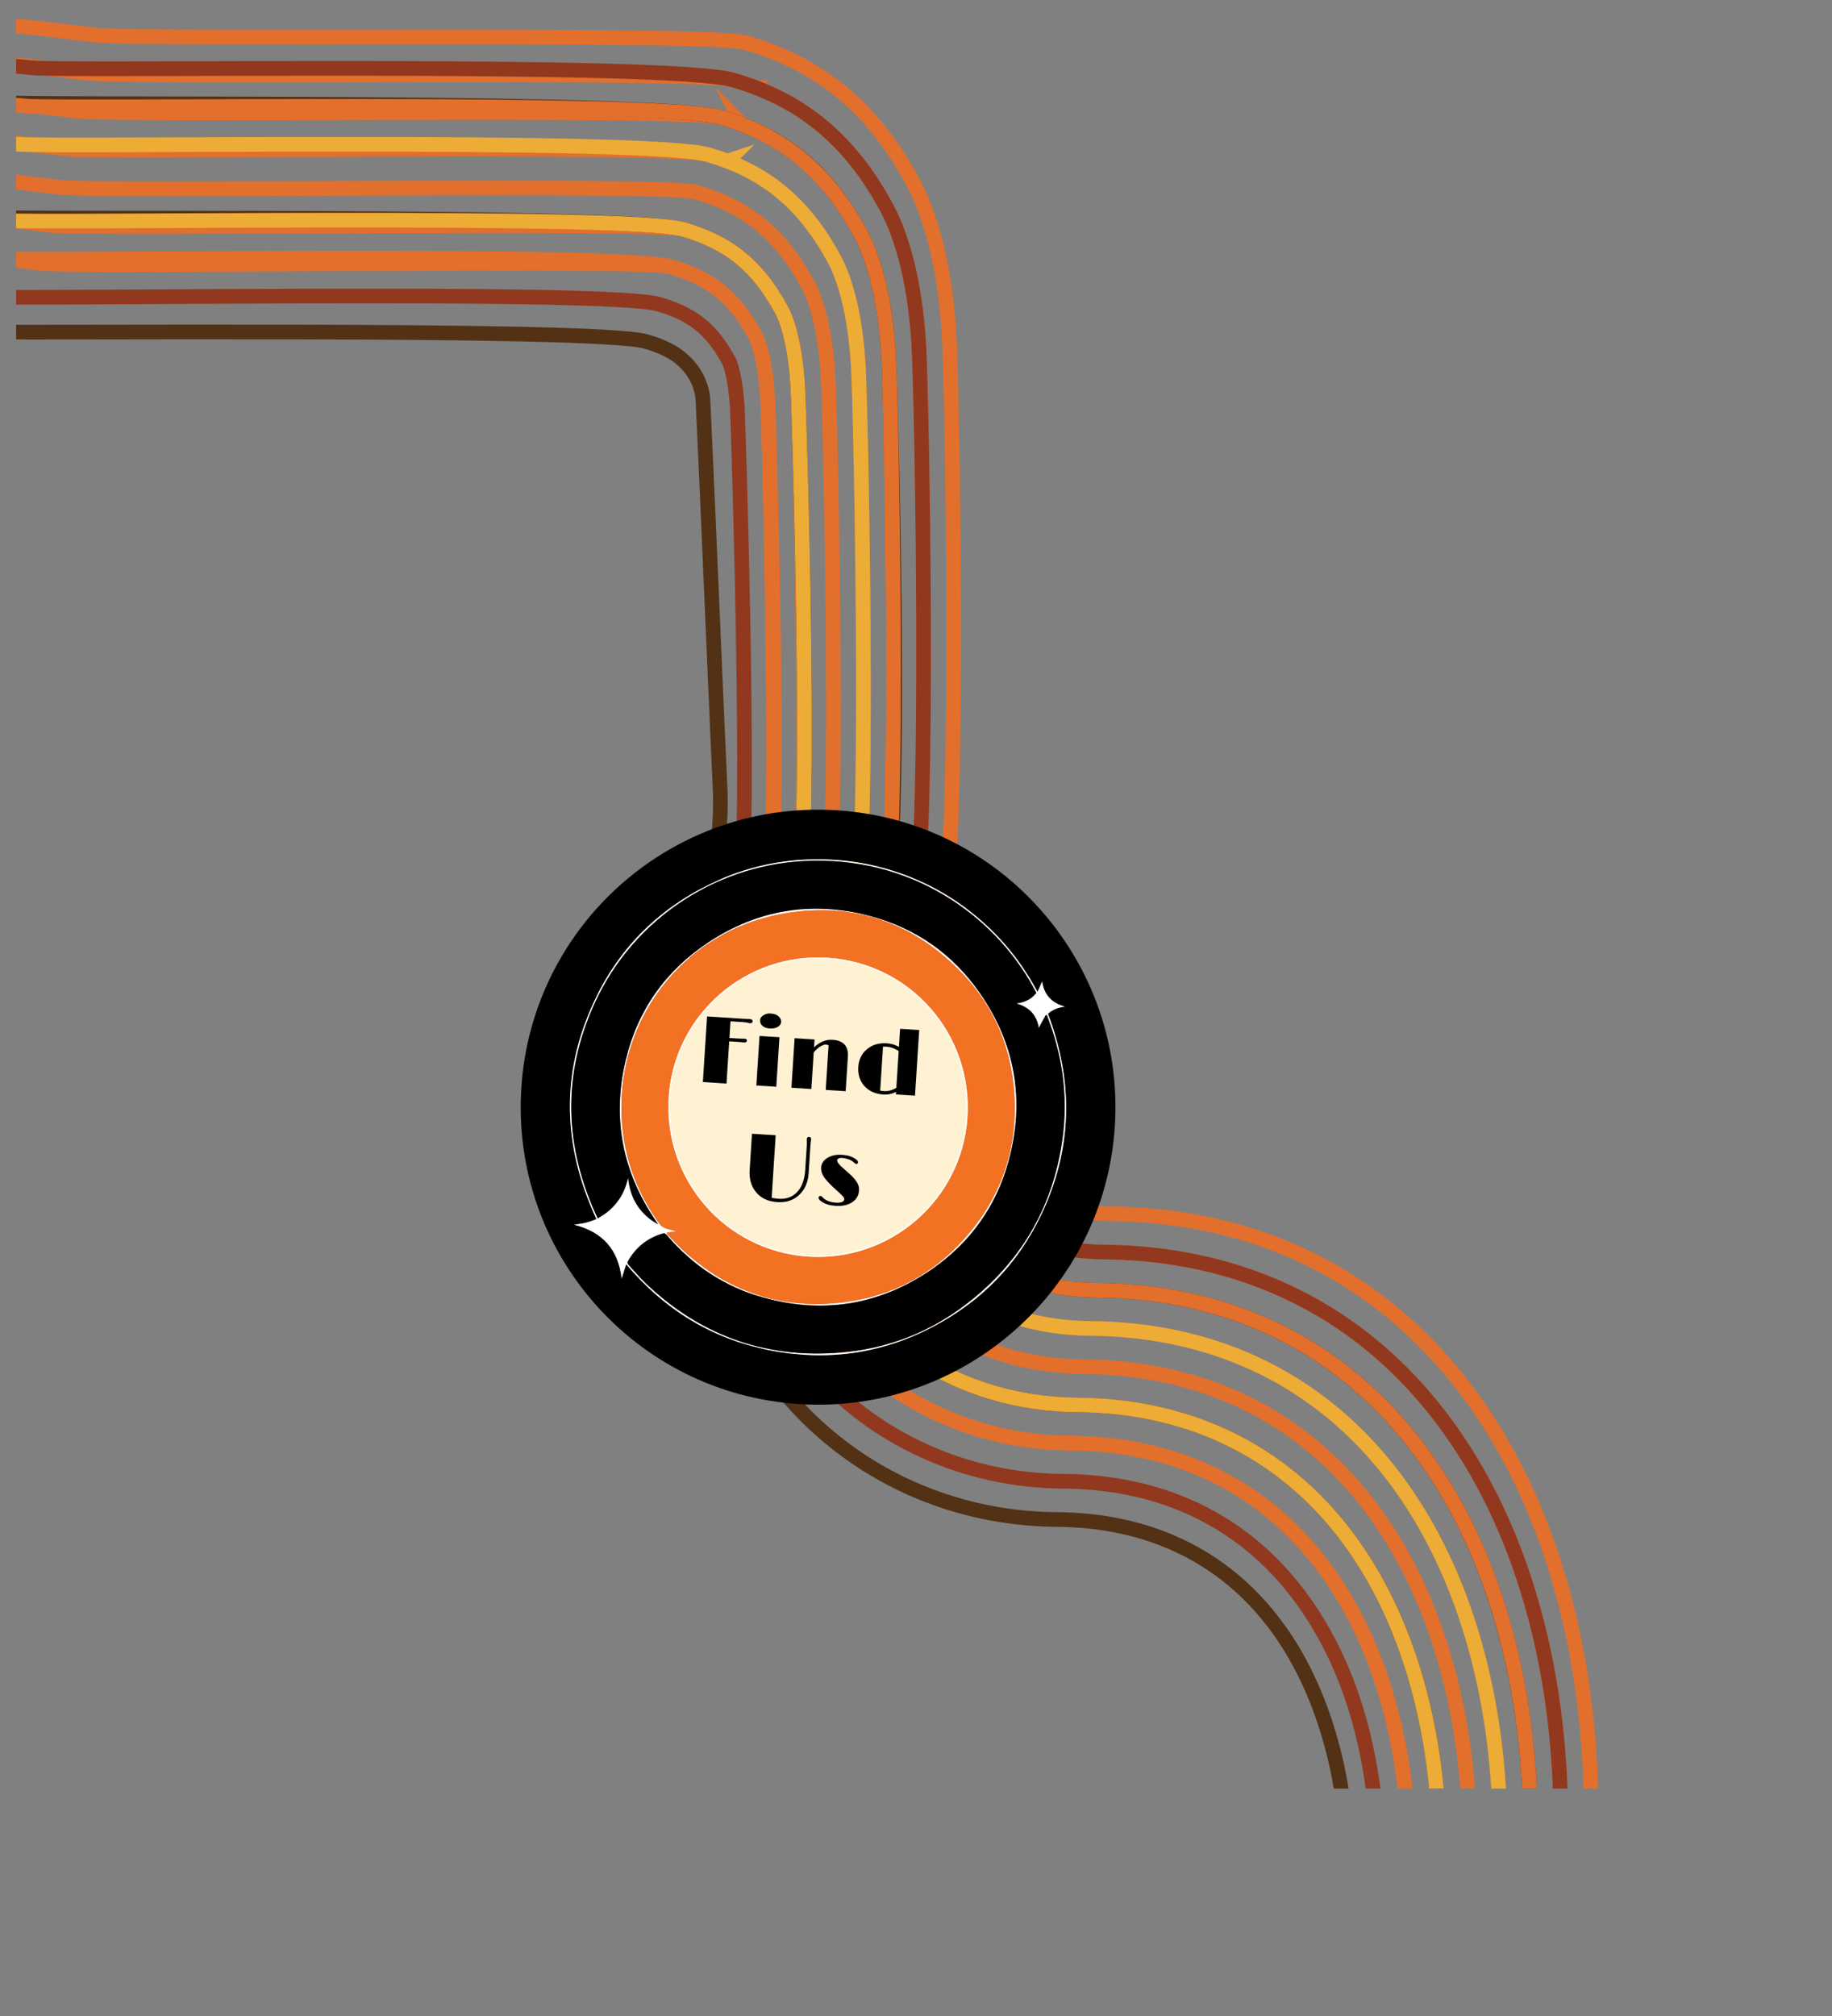 <?xml version="1.0" encoding="UTF-8"?><svg id="Layer_1" xmlns="http://www.w3.org/2000/svg" xmlns:xlink="http://www.w3.org/1999/xlink" viewBox="0 0 5000 5500"><rect x="0" y="0" width="5000" height="5500" fill="#808080" stroke="none"/><defs><style>.cls-1,.cls-2,.cls-3,.cls-4,.cls-5{fill:none;}.cls-6{fill:#f37123;}.cls-7{fill:#fff2d2;}.cls-2{stroke:#e36f2c;}.cls-2,.cls-3,.cls-4,.cls-5{stroke-miterlimit:10;stroke-width:40px;}.cls-3{stroke:#edac36;}.cls-8{fill:#fff;}.cls-4{stroke:#91381e;}.cls-5{stroke:#533115;}.cls-9{clip-path:url(#clippath);}</style><clipPath id="clippath"><rect class="cls-1" x="43.93" width="4956.07" height="4879.54"/></clipPath></defs><g class="cls-9"><path class="cls-2" d="M2101.53,138.65c-21.49-8.22-44.15-15.78-67.35-22.49-96.21-27.78-1647.6-5.78-1777.18-20.89-16.02-1.87-36.89-4.4-59.17-7.11-51.38-6.25-109.63-13.33-138.7-15.88l-159.15-13.97-136.06,624.12,159.16,13.98c23,2.02,78.11,8.72,126.73,14.63l3.83.46c21.51,2.61,41.56,5.04,57.12,6.85,110.03,12.83,1642.86-12.9,1720.42,9.51,14,4.04,27.45,8.52,39.99,13.32,86.01,32.91,141.33,83.81,190.95,175.7,12.75,23.61,27.77,84.09,32.62,166.01,6.19,104.77,30.78,1226.08,4.28,1346.49-45.69,207.59-66.66,369.59-65.97,509.79.71,143.45,23.88,274.06,72.95,411.04,66.39,184.95,182.09,337.14,334.63,440.17,53.29,36,110.88,65.94,171.17,89.01,98.81,37.8,204.07,57.19,312.87,57.61,36.81.39,73.36,2.68,108.65,6.8,75.5,8.8,147.83,26.29,214.99,51.99,42.53,16.27,83.65,36.1,122.22,58.95,98.72,58.47,184.57,138.52,255.18,237.93,74.71,105.18,131.59,230.51,169.07,372.52,29.27,110.88,46.16,229.96,50.21,353.93l6.59,202.01,496.09-154.99-6.59-202.01c-5.74-175.61-29.72-344.5-71.29-501.99-53.94-204.36-136.2-385.27-244.47-537.7-103.01-145.04-228.04-261.7-371.62-346.74-55.38-32.8-114.22-61.2-174.88-84.41-94.04-35.98-194.71-60.4-299.23-72.58-48.16-5.62-97.98-8.72-148.06-9.23h-1.16c-65.54-.26-128.79-11.87-188-34.53-35.65-13.64-69.59-31.26-100.85-52.38-81.63-55.13-142.18-132.78-175.13-224.56-27.16-75.82-37.89-136.71-37.03-210.1.9-77.3,14.89-172.07,46.77-316.92,42.48-192.98,24.15-1389.6,13.82-1564.25-9.84-166.33-44.93-312.89-98.82-412.7-96.72-179.14-220.5-292.69-389.52-357.36l-.08-.03h0Z"/><path class="cls-2" d="M2063.11,239.07c-19.99-7.65-41.11-14.7-62.76-20.95-93.09-26.88-1641.39-4.26-1767.72-18.99-16.09-1.87-37.07-4.42-59.46-7.14-51.03-6.2-108.75-13.22-136.71-15.67l-79.58-6.98-90.71,416.08,79.58,6.99c24,2.11,79.65,8.87,128.74,14.84l3.55.43c21.5,2.61,41.54,5.04,57.08,6.85,113.29,13.21,1649.22-11.89,1729.89,11.4,15.56,4.49,30.55,9.49,44.57,14.85,99.67,38.13,166.67,99.73,224.03,205.97,22.08,40.9,38.4,118.33,43.65,207.12,6.88,116.41,30.42,1250.28,1.26,1382.78-84.91,385.73-83.81,609.53,4.2,855.23,60.81,169.41,167.31,309.16,308.03,404.21,49.61,33.51,103.25,61.4,159.44,82.9,92.24,35.29,190.5,53.38,292.05,53.77h.09c39.05.41,77.85,2.84,115.34,7.21,80.33,9.36,157.38,28.01,229.03,55.42,45.55,17.43,89.63,38.69,131,63.19,106.19,62.89,198.57,149.04,274.59,256.07,80.3,113.05,141.41,247.65,181.64,400.05,31.32,118.64,49.39,246.02,53.72,378.61l3.3,101,330.73-103.32-3.3-101.01c-5.45-167-28.25-327.58-67.78-477.31-51.2-193.96-129.22-365.61-231.9-510.17-97.61-137.44-216.12-248-352.22-328.61-52.58-31.14-108.47-58.12-166.11-80.17-89.56-34.27-185.51-57.53-285.19-69.15-46.04-5.37-93.69-8.34-141.62-8.83h-.77c-72.9-.29-143.09-13.19-208.89-38.36-39.76-15.21-77.64-34.89-112.58-58.5-93.45-63.12-163.19-153.18-201.7-260.47-59.34-165.66-57.79-298.61,6.94-592.69,39.82-180.89,20.45-1364.96,10.81-1527.96-8.95-151.36-40.12-283.32-87.78-371.58-88.55-163.99-201.81-267.93-356.43-327.09l-.08-.03h.03Z"/><path class="cls-2" d="M2024.78,339.51c-18.71-7.16-38.1-13.63-58.26-19.45-89.99-25.99-1635.21-2.75-1758.27-17.09-16.16-1.88-37.24-4.44-59.75-7.18-50.5-6.14-107.73-13.09-134.71-15.46l-45.35,208.04c24.98,2.19,81.16,9.02,130.73,15.05,22.72,2.76,44.01,5.35,60.33,7.25,116.55,13.59,1655.58-10.89,1739.36,13.3,141.05,40.74,232.65,116.29,306.27,252.64,28.55,52.88,48.48,143.35,54.68,248.24,7.57,128.06,30.07,1274.48-1.75,1419.07-80.08,363.82-79.72,563.07,1.43,789.62,55.23,153.86,152.54,281.18,281.44,368.25,121.87,82.32,266.72,126.13,418.88,126.71h.22c41.22.42,82.36,2.98,122.06,7.61,140.12,16.33,268.93,58.82,382.84,126.29,113.67,67.32,212.58,159.57,293.99,274.2,85.89,120.93,151.23,264.79,194.2,427.58,33.37,126.42,52.62,262.1,57.23,403.28l165.37-51.66c-5.17-158.39-26.79-310.68-64.26-452.63-48.45-183.57-122.25-345.96-219.33-482.64-92.21-129.84-204.19-234.3-332.81-310.47-127.9-75.75-272.06-123.41-428.47-141.64-43.93-5.12-89.41-7.96-135.17-8.42h-.62c-128.82-.5-251.1-37.43-353.83-106.81-105.26-71.1-184.2-173.58-228.27-296.37-66.81-186.53-65.85-340.36,4.15-658.35,37.15-168.79,16.74-1340.31,7.79-1491.66-8.06-136.39-35.32-253.74-76.75-330.47-80.52-149.13-181.75-242.64-323.35-296.81l-.02-.02Z"/><path class="cls-2" d="M4093.02,4941.63c-4.89-149.93-25.24-293.44-60.75-427.96-45.71-173.18-115.28-326.3-206.77-455.11-174.62-245.86-421.43-391.61-719.06-426.3-41.93-4.89-84.84-7.57-128.73-8.02h-.4c-140.4-.54-273.97-40.91-386.26-116.76-117.08-79.08-205.21-193.98-254.85-332.28-74.08-206.83-73.76-382.77,1.35-724.02,34.49-156.69,13.03-1315.65,4.77-1455.36-7.18-121.4-30.52-224.16-65.72-289.35-81.9-151.68-187.97-239.41-343.94-284.45-104-30.03-1655.56-4.33-1748.82-15.2-52.06-6.07-155-19.15-192.76-22.47"/><path class="cls-5" d="M4175.8,4920.02c-5.71-181.72-32.87-354.63-80.73-513.93-48.32-160.8-116.6-303.98-202.96-425.56-128.67-181.15-293.66-311.17-490.41-386.44-124.58-47.66-261.14-72.59-405.88-74.09h-1.18c-79.66-.34-156.77-14.55-229.19-42.26-43.89-16.79-85.7-38.51-124.26-64.56-105.26-71.09-184.2-173.6-228.29-296.43-34.29-95.74-49.52-180.31-49.37-274.16.15-98.16,16.67-216.63,53.54-384.13,46.94-213.25,14.03-1386.12,7.79-1491.67-10.88-184-52.75-286.03-76.75-330.46-81.47-150.89-181.17-242.42-323.27-296.79-18.5-7.08-38.12-13.63-58.33-19.46-169.4-48.91-1857.88-31.44-1956.14-40.07l-48.85-4.29c-63.92-5.61-119.13,30.75-131.28,86.45l-84.88,389.28c-15.73,72.16,46.11,145.42,128.91,152.7h0c87.95,7.73,1749.25-12.78,1889.21,27.64,11.29,3.26,21.89,6.78,31.54,10.47,28.08,10.74,50.16,23.36,69.34,40.71,33.16,30,52.3,70.05,54.31,110.73,9.59,194.11,43.45,1001.89,46.27,1049.55,3.36,56.82,1.75,150.07-25,271.59-50.18,227.95-72.67,399.81-72.91,557.26-.29,176.4,26.07,329.02,85.47,494.86,77.53,216.01,211.62,393.05,387.8,512.05,60.59,40.92,126.04,74.95,194.55,101.17,111.82,42.78,230.87,64.77,353.81,65.36,101.54,1.11,196.47,18.29,282.15,51.08,129.9,49.7,238.12,134.53,321.65,252.15,56.34,79.32,101.07,173.36,132.96,279.5,39.97,133.04,47.73,239.82,54.22,345.84,6.08,99.23,3.87,182.69.33,242.91,20.33-5.67,40.67-11.33,61-17,86.33-25.33,172.67-50.67,259-76"/><path class="cls-5" d="M-57.66,592.07c101.11,8.89,1771.46-9.81,1922.67,33.85,125.69,36.3,203.51,100.27,268.6,220.83,8.27,15.32,35.87,75.54,43.65,207.12,4.8,81.19,38.11,1215.39,1.26,1382.78-43.52,197.72-63.02,342.89-63.23,470.69-.22,135.14,20.58,253.76,67.45,384.6,60.79,169.37,167.3,309.11,308.02,404.15,131.38,88.74,287.41,135.99,451.24,136.66,315.73,3.28,575.19,135.34,750.3,381.89,143.56,202.13,225.85,477.15,235.44,782.41"/><path class="cls-4" d="M-100.68,804.08c15.91,1.72,34.92,3.39,56.93,5.32,96.92,8.51,1700.75-20.09,1841.09,20.43,12.73,3.67,24.83,7.7,35.99,11.97,71.31,27.28,115.35,67.84,156.9,144.54,1.47,3.25,16.85,39.19,21.96,125.59,3.84,64.94,37.41,1173.36,7.3,1310.18-47.96,217.87-69.45,380.83-69.69,528.39-.26,162.67,24.25,303.96,79.46,458.12,71.95,200.46,196.85,365.07,361.21,476.08,56.93,38.46,118.46,70.45,182.87,95.09,105.26,40.27,217.36,60.96,333.17,61.48,108.84,1.17,210.75,19.64,302.92,54.9,140.92,53.92,258.57,146.29,349.66,274.54,197.03,277.42,202.79,612.05,203.79,762.31.43,64.14-4.88,141.98-4.88,141.98-.33,7.33-.67,14.67-1,22,81.27-23.49,162.27-47.82,243-73,86.63-27.02,172.97-55.02,259-84,.26-41.18.34-82.35.24-123.51-.1-42.18-.38-84.35-.85-126.52"/><path class="cls-4" d="M4258.39,4889.97c-5.45-167.14-28.15-327.2-67.77-477.31-51.2-193.97-129.22-365.62-231.9-510.18-136.21-191.78-310.62-329.33-518.4-408.83-131.07-50.15-274.64-76.36-426.72-77.93h-1.01c-72.63-.28-142.83-13.19-208.65-38.37-39.78-15.22-77.66-34.9-112.58-58.48-93.44-63.11-163.19-153.18-201.7-260.47-59.34-165.66-57.79-298.61,6.94-592.69,39.82-180.88,20.45-1364.94,10.81-1527.95-8.95-151.34-40.12-283.31-87.78-371.58-88.52-163.95-202.06-267.98-357.31-327.37-19.77-7.56-40.61-14.52-61.96-20.69-172.9-49.93-1798.07-23.2-1907.72-32.83-20.23-1.77-37.69-3.3-49.99-4.64"/><path class="cls-2" d="M-76.79,700.17c15.28,1.65,34.02,3.3,55.72,5.2,99.2,8.71,1706.47-19.59,1852.25,22.5,14.28,4.12,27.92,8.66,40.57,13.5,85.58,32.74,140.73,83.59,190.37,175.52,2.62,4.85,25.8,50.75,32.62,166,4.32,73.06,37.76,1194.37,4.28,1346.48-45.74,207.8-66.24,361.86-66.46,499.54-.24,148.9,22.41,278.86,73.46,421.36,66.37,184.92,182.07,337.09,334.61,440.12,53.26,35.97,110.84,65.91,171.14,88.98,98.75,37.78,203.89,57.17,312.52,57.64,116.03,1.23,224.89,20.99,323.57,58.75,152.12,58.2,279.25,158.1,377.85,296.92,147.82,208.12,225.92,499.67,219.91,820.92l-1.92,102.43,330.91-77.69,1.92-102.43c3.78-202.16-18.11-394.86-65.07-572.74-48.46-183.57-122.25-345.96-219.34-482.65-128.71-181.22-293.64-311.24-490.21-386.45-124.6-47.67-261.28-72.6-406.24-74.09h-.61c-79.96-.31-157.12-14.51-229.54-42.21-43.88-16.79-85.71-38.52-124.31-64.6-105.27-71.1-184.2-173.58-228.27-296.37-66.81-186.52-65.85-340.35,4.15-658.35,37.15-168.78,16.74-1340.3,7.79-1491.66-8.06-136.37-35.32-253.74-76.75-330.47-80.34-148.8-183.37-243.21-324.22-297.1-18.27-6.99-37.58-13.44-57.38-19.16-167.46-48.36-1789.05-21.31-1896.56-30.76-20.65-1.81-38.3-3.36-51.19-4.76"/><path class="cls-3" d="M1985.48,439.64c-16.95-6.48-34.53-12.34-52.8-17.62-162.06-46.8-1780.09-19.44-1885.48-28.69-20.82-1.83-38.8-3.4-52.32-4.87l-47.77,207.81c14.73,1.6,33.27,3.22,54.74,5.11,101.11,8.88,1711.97-19.11,1863.16,24.55,125.68,36.28,203.51,100.27,268.6,220.83,8.27,15.32,35.87,75.54,43.65,207.12,4.8,81.18,38.11,1215.39,1.26,1382.77-43.52,197.73-63.02,342.89-63.23,470.69-.22,135.14,20.58,253.76,67.45,384.6,60.79,169.37,167.3,309.11,308.02,404.15,131.39,88.75,287.43,136,451.27,136.66,315.73,3.28,575.15,135.34,750.26,381.89,158.64,223.36,242.46,535.71,236.04,879.54l165.45-38.84c3.57-191.25-17.12-373.49-61.51-541.65-45.71-173.18-115.28-326.3-206.77-455.11-121.47-171.03-277.89-293.62-462.03-364.07-117.86-45.09-247.05-68.82-385.76-70.25h-.4c-140.4-.53-273.96-40.91-386.26-116.76-117.08-79.08-205.21-193.98-254.85-332.28-74.09-206.83-73.76-382.77,1.35-724.02,34.49-156.68,13.03-1315.65,4.77-1455.36-7.18-121.4-30.52-224.16-65.72-289.35-72.3-133.91-163.46-217.98-291.14-266.83l.02-.02Z"/><ellipse class="cls-7" cx="2264" cy="3039.67" rx="493.22" ry="477.65" transform="translate(-914.35 5104.45) rotate(-86.33)"/><path d="M1422.84,2968.1c28.83-447.12,414.97-786.34,862.16-757.41,447.74,28.97,786.63,414.93,757.6,862.81-28.97,447-415.58,786.27-862.56,756.95-447.51-29.35-786.04-414.9-757.19-862.36h0ZM1567.21,3341.36c77.9,19.42,120.55,68.23,129.41,146.58,4.11-12.92,8.04-25.27,12.38-38.91,104.28,123.52,233.02,203.03,389.61,234.3,156.65,31.27,306.99,10.42,448.66-64.18,130.89-68.91,229.99-170.11,293.83-303.55,86.09-179.97,89.69-363.89,19.04-549.86,12.52-11.47,27.34-17.05,46.16-19.44-36.86-10.18-56.93-32.97-62.05-68.53-4.07,9.21-7.89,17.83-12.55,28.37-41.47-77.31-93.52-142.88-158.06-198.38-64.73-55.67-137.34-97.8-218.01-125.84-80.36-27.93-163.11-40.06-248.14-37.05-85.33,3.01-167.24,21.2-245.22,55.85-146.83,65.23-259.37,168.45-331.34,312.04-101.65,202.78-98.73,407.81-2.96,613.4-9.75,3.32-19.09,7.18-28.8,9.62-9.94,2.5-20.23,3.61-31.96,5.6v-.02Z"/><path class="cls-8" d="M1567.21,3341.36c11.73-1.99,22.02-3.1,31.96-5.6,9.71-2.44,19.05-6.3,28.8-9.62-95.77-205.59-98.69-410.62,2.96-613.4,71.98-143.58,184.52-246.81,331.34-312.04,77.98-34.65,159.9-52.83,245.22-55.85,85.04-3,167.78,9.13,248.14,37.05,80.67,28.03,153.28,70.16,218.01,125.84,64.54,55.5,116.59,121.08,158.06,198.38,4.66-10.53,8.47-19.16,12.55-28.37,5.12,35.56,25.19,58.35,62.05,68.53-18.82,2.39-33.64,7.97-46.16,19.44,70.64,185.96,67.05,369.89-19.04,549.86-63.84,133.45-162.94,234.64-293.83,303.55-141.67,74.59-292.01,95.44-448.66,64.18-156.59-31.26-285.33-110.77-389.61-234.3-4.34,13.64-8.27,26-12.38,38.91-8.86-78.35-51.51-127.16-129.41-146.58v.02ZM1796.15,3340.19c-1.81-2.79-3.56-5.63-5.45-8.38-92.25-134.04-120.43-280.97-83.15-438.79,32.17-136.18,108.33-244.26,224.85-321.65,135.93-90.27,284.62-114.16,442.15-72.41,125.5,33.26,226.51,104.53,300.53,211.35,96.68,139.53,122.17,292.82,77.98,456.26-33.5,123.89-104.61,223.47-210.15,296.41-141.22,97.59-296.02,122.68-461.24,76.59-104.42-29.13-191.12-87.27-261.54-169.61-3.48-4.07-6.42-6.25-12.25-4.48-41.17,12.45-72.26,37.29-93.62,74.59-2.45,4.27-2.14,7.05,1.13,10.52,15.76,16.83,30.47,34.75,47.14,50.62,154.57,147.27,338.72,209.67,550.53,186.97,128.38-13.76,243.1-63.44,343.05-145.26,136.38-111.64,217.4-255.39,242.85-429.69,14.97-102.53,5.36-203.41-26.88-301.98-4.53-13.86-9.73-27.5-14.62-41.24-1.07-.27-2.15-.53-3.23-.8-6.5,11.92-12.99,23.84-19.21,35.25-5.37-34.65-25.27-56.9-61.61-66.84,23.35-3,41.63-11.54,54.95-28.85-98.81-192.8-317.03-365.35-609.04-360.68-253.39,4.05-488.43,152.96-596.52,389.61-89.41,195.75-82.92,391.41,8.46,586.21,46.03-25.35,72.57-62.41,83.07-111.61,5.19,57.08,31.69,99.97,81.83,127.89h0ZM1820.39,3362.59c-.34.97-.68,1.94-1.02,2.92,17.86,17.95,34.78,36.97,53.75,53.67,124.56,109.66,269.81,154.87,434.12,133.04,128.48-17.07,237.14-75.28,323.71-171.81,107.08-119.41,151.8-260.44,135.27-419.55-12.82-123.51-63.98-230.69-152.35-317.97-131.07-129.47-289.75-181.59-471.17-151.26-280.56,46.89-471.46,299.99-444.16,582.91,9.38,97.19,43.89,184.87,101.09,263.87,5.34,7.37,11.97,11.27,20.1,13.67,7.79,2.29,15.63,4.38,25.9,7.25-10.2,1.33-17.72,2.3-25.23,3.28v-.02Z"/><path d="M1796.15,3340.19c-50.14-27.91-76.64-70.8-81.83-127.89-10.49,49.19-37.05,86.25-83.07,111.61-91.38-194.8-97.87-390.45-8.46-586.21,108.09-236.66,343.13-385.56,596.52-389.61,292.01-4.67,510.22,167.88,609.04,360.68-13.32,17.31-31.6,25.84-54.95,28.85,36.34,9.95,56.24,32.2,61.61,66.84,6.22-11.41,12.71-23.33,19.21-35.25,1.07.27,2.15.53,3.23.8,4.89,13.74,10.09,27.39,14.62,41.24,32.24,98.58,41.85,199.46,26.88,301.98-25.45,174.3-106.47,318.05-242.85,429.69-99.96,81.82-214.67,131.5-343.05,145.26-211.8,22.7-395.95-39.71-550.53-186.97-16.66-15.87-31.37-33.79-47.14-50.62-3.26-3.48-3.57-6.26-1.13-10.52,21.36-37.29,52.45-62.14,93.62-74.59,5.83-1.77,8.77.42,12.25,4.48,70.43,82.34,157.12,140.47,261.54,169.61,165.22,46.09,320.02,21,461.24-76.59,105.54-72.93,176.65-172.51,210.15-296.41,44.2-163.45,18.7-316.73-77.98-456.26-74.01-106.82-175.03-178.08-300.53-211.35-157.52-41.75-306.21-17.86-442.15,72.41-116.52,77.39-192.68,185.46-224.85,321.65-37.28,157.82-9.1,304.75,83.15,438.79,1.89,2.74,3.63,5.59,5.45,8.38h0Z"/><path class="cls-6" d="M1820.39,3362.59c7.52-.98,15.03-1.95,25.23-3.28-10.26-2.86-18.11-4.95-25.9-7.25-8.13-2.39-14.76-6.3-20.1-13.67-57.2-79.01-91.71-166.67-101.09-263.87-27.29-282.92,163.6-536.01,444.16-582.91,181.42-30.32,340.11,21.79,471.17,151.26,88.37,87.29,139.53,194.47,152.35,317.97,16.53,159.11-28.2,300.14-135.27,419.55-86.56,96.53-195.24,154.74-323.71,171.81-164.31,21.84-309.55-23.38-434.12-133.04-18.97-16.7-35.88-35.72-53.75-53.67.34-.97.68-1.94,1.02-2.92v.02ZM2206.34,3428.17c224.77,14.55,419.23-155.59,433.96-379.67,14.88-226.41-154.93-420.63-380.73-435.47-225.12-14.79-419.75,155.48-434.43,380.07-14.78,226.24,155.39,420.46,381.2,435.07h0Z"/><path class="cls-8" d="M2206.34,3428.17c-225.82-14.61-395.98-208.83-381.2-435.07,14.68-224.59,209.3-394.86,434.43-380.07,225.79,14.84,395.61,209.06,380.73,435.47-14.72,224.08-209.18,394.22-433.96,379.67h0ZM2206.19,3424.5c222.62,14.57,415.68-153.85,430.36-375.43,14.9-224.86-153.06-417.57-376.84-432.37-223.04-14.75-416.18,153.75-430.82,375.83-14.82,224.71,153.44,417.33,377.3,431.98h0Z"/><path d="M2030.79,2843.92l-5.18-.46c-1.84-.29-4.21-.52-7.07-.71l-28.33-1.81-7.38,115.23-64.51-4.14,11.47-178.99,100.44,6.44,12.55.42,2.28.15c6.33.41,9.37,2.46,9.13,6.17-.09,1.44-.75,2.72-1.96,3.87-1.22,1.15-2.5,1.68-3.85,1.6-2.19-.14-4.29-.49-6.28-1.03-3.83-1.09-8.86-1.84-15.1-2.24l-33.26-2.13-2.92,45.53,25.43,1.63,15.73.37c4.55.29,6.72,2.12,6.5,5.49-.22,3.37-2.77,4.9-7.66,4.59h0Z"/><path d="M2072.94,2826.3l54.39,3.49-8.66,135.1-54.39-3.49,8.66-135.1ZM2100.92,2805.87c-8.69-.56-15.35-2.93-19.99-7.12-4.65-4.19-6.76-9.45-6.36-15.78.34-5.32,3.33-9.69,8.97-13.14,6-3.68,12.19-5.32,18.6-4.91,6.4.41,11.32,1.36,14.74,2.85,3.42,1.49,6.28,3.33,8.6,5.5,4.62,4.44,6.77,9.41,6.41,14.89-.35,5.48-3.43,9.94-9.24,13.38-5.81,3.44-13.06,4.88-21.74,4.32h0Z"/><path d="M2261.42,2852.23c-2.02-1.48-4.26-2.31-6.7-2.46-2.45-.15-5.02.25-7.7,1.22s-5.53,2.38-8.53,4.21c-6.27,3.92-12.15,9.3-17.67,16.14l-6.39,99.68-54.39-3.49,8.66-135.1,54.39,3.49-1.39,21.63c15.44-15.02,32.27-21.94,50.49-20.77,29.77,1.91,43.73,17.28,41.88,46.12l-6.03,94.12-54.39-3.49,7.78-121.31h0Z"/><path d="M2445.6,2978.86c-10.94,5.56-22.29,7.97-34.06,7.21-11.77-.76-21.98-3.17-30.66-7.24-8.67-4.07-15.97-9.43-21.9-16.07-12.32-13.91-17.81-31.33-16.47-52.24,1.24-19.39,8.77-35.12,22.59-47.2,14.71-12.78,33.19-18.45,55.46-17.02,11.81.76,22.77,4.04,32.9,9.85l3.16-49.33,52.12,3.34-11.47,178.99-52.12-3.34.45-6.96h0ZM2417.45,2855.37c-2.62-.17-5.12-.15-7.49.03l-7.69,119.92c3,.7,6.27,1.17,9.82,1.39,11.72.75,23.13-2.25,34.24-8.98l6.43-100.31c-10.96-7.22-22.73-11.23-35.3-12.05h0Z"/><path d="M2213.67,3108.74l-1.77,15.63-4.85,75.64c-1.6,24.96-10.07,44.79-25.4,59.46-15.69,15-35.69,21.72-59.97,20.16-25.97-1.67-45.69-11.1-59.15-28.3-12.54-15.79-18.06-35.36-16.56-58.73l6.38-99.55,64.64,4.14-10.94,170.64c6.44,1.34,13.55,2.27,21.35,2.76,7.8.5,15.83-.55,24.08-3.16,8.25-2.6,15.63-7.04,22.13-13.32,14.07-13.5,22.08-34.02,24.01-61.58l4.4-68.56c.16-2.53.16-5.53,0-9.02-.16-3.48-.19-5.86-.12-7.12.28-4.38,2.48-6.44,6.62-6.18,3.71.24,5.42,2.59,5.14,7.06v.02Z"/><path d="M2234.11,3267.41c.08-1.27.6-2.39,1.55-3.4.96-1,2.15-1.45,3.58-1.36,1.44.09,2.59.59,3.46,1.49l2.98,3.11c8.28,8.23,20.3,12.86,36.07,13.87,10.63.68,17.59-1.07,20.91-5.26.92-1.13,1.42-2.3,1.5-3.53.08-1.22-.08-2.42-.47-3.59-.39-1.17-1.29-2.62-2.71-4.37-1.41-1.74-3.43-3.84-6.07-6.3l-10.56-9.69c-17.47-15.51-29.32-27.96-35.59-37.34-5.72-8.58-8.3-17.13-7.75-25.65.69-10.71,6.2-19.38,16.53-26,10.69-6.94,24.13-9.88,40.33-8.84,11.38.73,20.28,2.62,26.69,5.65,6.41,3.04,10.9,5.72,13.46,8.04,2.56,2.32,3.78,4.37,3.67,6.14-.23,3.63-1.78,5.35-4.65,5.16-1.35-.08-2.56-.65-3.63-1.7-1.08-1.04-3.23-2.83-6.45-5.37-3.23-2.54-7.58-4.65-13.06-6.36-5.48-1.71-10.63-2.72-15.43-3.02-4.81-.31-8.25.23-10.33,1.63-2.08,1.39-3.16,2.82-3.26,4.3-.09,1.47.11,2.89.62,4.23.5,1.35,1.5,2.96,2.99,4.83,3.43,4.62,9.04,10.19,16.84,16.71,7.79,6.51,14.36,12.44,19.69,17.77,5.33,5.34,9.46,10.22,12.4,14.64,5.33,7.96,7.75,15.83,7.25,23.58-.49,7.76-2.36,14.31-5.58,19.65-3.23,5.34-7.62,9.82-13.18,13.44-11.76,7.8-27.01,11.1-45.73,9.9-15.01-.96-27.35-4.63-37.01-11.01-6.27-4.04-9.27-7.83-9.05-11.37v.02Z"/></g></svg>